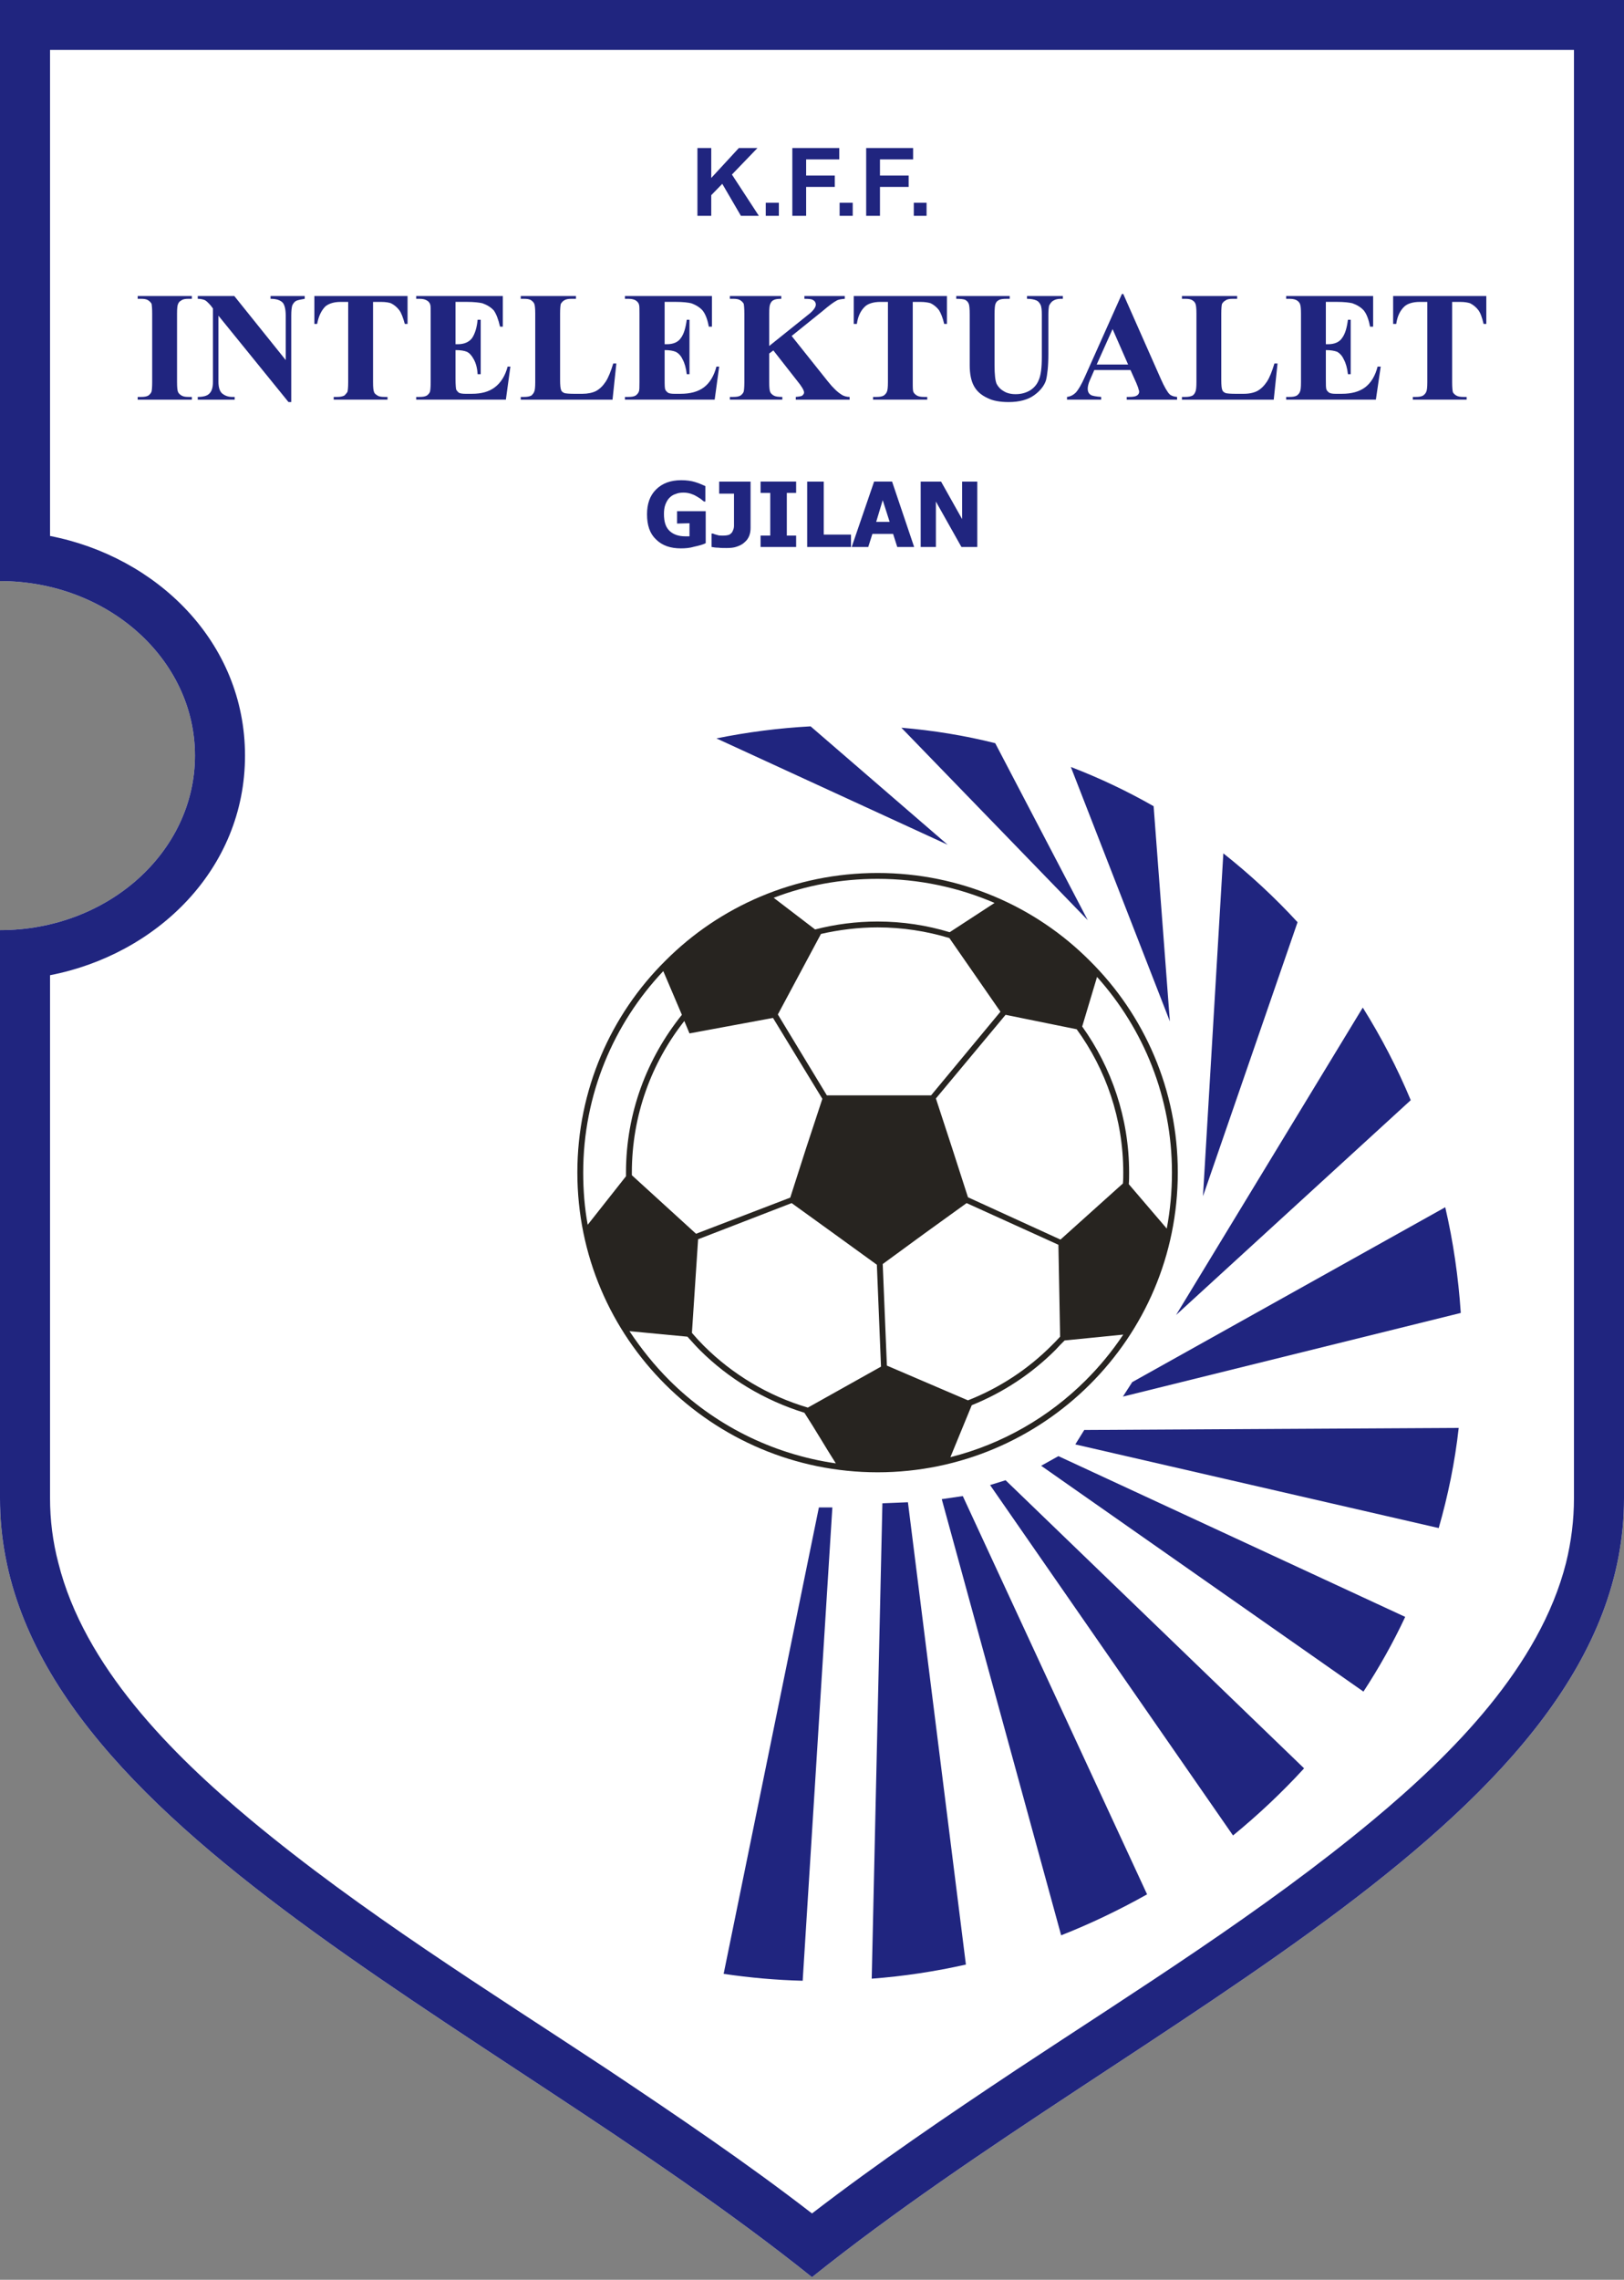 <?xml version="1.0" encoding="UTF-8"?>
<svg xmlns="http://www.w3.org/2000/svg" xmlns:xlink="http://www.w3.org/1999/xlink" width="196px" height="275px" viewBox="0 0 196 275" version="1.1">
<rect x="0" y="0" width="196" height="275" fill="#808080" stroke="none"/>
<g id="surface1">
<path style=" stroke:none;fill-rule:evenodd;fill:rgb(100%,100%,100%);fill-opacity:1;" d="M 0 0 C 32.652 0 65.348 0 98 0 C 130.695 0 163.348 0 196 0 C 196 57.305 196 123.449 196 180.754 C 196 219.332 137.523 243.043 98 274.684 C 58.516 243.043 0 219.332 0 180.754 L 0 112.199 C 12.996 112.199 23.531 102.773 23.531 91.145 C 23.531 79.52 12.996 70.094 0 70.094 Z M 0 0 "/>
<path style=" stroke:none;fill-rule:evenodd;fill:rgb(12.549%,14.51%,49.804%);fill-opacity:1;" d="M 0 0 C 32.652 0 65.348 0 98 0 C 130.695 0 163.348 0 196 0 C 196 57.305 196 123.449 196 180.754 C 196 219.332 137.523 243.043 98 274.684 C 58.516 243.043 0 219.332 0 180.754 L 0 112.199 C 12.996 112.199 23.531 102.773 23.531 91.145 C 23.531 79.52 12.996 70.094 0 70.094 Z M 6.039 6.02 L 6.039 64.652 C 18.867 67.145 29.57 77.402 29.57 91.145 C 29.57 104.891 18.867 115.145 6.039 117.637 L 6.039 180.715 C 6.039 183.371 6.371 185.984 7.039 188.52 C 10.164 201.02 20.699 211.566 30.277 219.539 C 43.605 230.625 58.891 240.094 73.344 249.641 C 81.676 255.207 90.047 260.855 98 267 C 105.996 260.855 114.324 255.207 122.699 249.641 C 137.148 240.094 152.395 230.625 165.723 219.539 C 175.301 211.566 185.836 201.02 189.004 188.52 C 189.629 185.984 189.961 183.371 189.961 180.715 C 189.961 122.496 189.961 64.281 189.961 6.02 C 159.305 6.02 128.652 6.02 98 6.02 C 67.348 6.02 36.691 6.02 6.039 6.02 Z M 6.039 6.02 "/>
<path style=" stroke:none;fill-rule:evenodd;fill:rgb(12.549%,14.51%,49.804%);fill-opacity:1;" d="M 87.336 238.098 L 98.832 181.836 L 100.457 181.836 L 96.875 238.93 C 93.625 238.848 90.418 238.555 87.336 238.098 Z M 97.832 87.617 L 114.371 101.898 L 86.465 89.07 C 90.172 88.32 93.961 87.824 97.832 87.617 Z M 120.113 89.648 C 116.492 88.738 112.703 88.113 108.785 87.781 L 131.277 110.992 Z M 139.23 97.25 L 141.191 123.203 L 129.238 92.516 C 132.695 93.844 136.027 95.422 139.23 97.25 Z M 156.602 111.242 L 145.188 144.297 L 147.645 102.938 C 150.852 105.473 153.852 108.254 156.602 111.242 Z M 170.262 132.711 C 168.637 128.809 166.68 125.07 164.473 121.539 L 141.941 158.621 Z M 176.301 158.375 L 135.523 168.465 L 136.648 166.719 L 174.426 145.625 C 175.383 149.734 176.008 154.012 176.301 158.375 Z M 173.637 184.324 L 129.777 174.234 L 130.859 172.492 L 176.051 172.242 C 175.59 176.395 174.758 180.422 173.637 184.324 Z M 164.555 204.051 C 166.43 201.184 168.137 198.152 169.594 195.039 L 127.738 175.648 L 125.656 176.809 Z M 157.391 213.309 L 121.363 178.555 L 119.492 179.137 L 148.812 221.406 C 151.852 218.918 154.727 216.215 157.391 213.309 Z M 138.441 228.508 L 116.199 180.465 L 113.66 180.836 L 128.07 233.449 C 131.652 232.039 135.109 230.375 138.441 228.508 Z M 105.207 238.68 L 106.496 181.336 L 109.578 181.211 L 116.574 236.977 C 112.867 237.809 109.078 238.391 105.207 238.68 Z M 105.207 238.68 "/>
<path style=" stroke:none;fill-rule:evenodd;fill:rgb(15.294%,14.118%,12.549%);fill-opacity:1;" d="M 105.914 105.305 C 115.91 105.305 124.988 109.332 131.527 115.895 C 138.109 122.414 142.148 131.465 142.148 141.43 C 142.148 151.438 138.109 160.449 131.527 167.008 C 124.988 173.527 115.91 177.598 105.914 177.598 C 95.918 177.598 86.84 173.527 80.301 167.008 C 73.719 160.449 69.68 151.438 69.68 141.43 C 69.68 131.465 73.719 122.414 80.301 115.895 C 86.84 109.332 95.918 105.305 105.914 105.305 Z M 99.082 112.656 L 93.879 122.371 L 99.793 132.129 L 112.371 132.129 L 120.742 122.039 L 114.578 113.152 C 111.828 112.324 108.914 111.867 105.914 111.867 C 103.582 111.867 101.289 112.156 99.082 112.656 Z M 98.375 112.117 C 100.793 111.492 103.328 111.16 105.914 111.16 C 108.953 111.16 111.867 111.617 114.617 112.449 L 120.031 108.918 C 115.699 107.051 110.91 106.012 105.914 106.012 C 101.5 106.012 97.25 106.801 93.375 108.297 Z M 80.051 117.141 C 74.051 123.492 70.387 132.047 70.387 141.434 C 70.387 143.59 70.555 145.707 70.93 147.742 L 75.551 141.887 L 75.551 141.434 C 75.551 134.25 78.09 127.645 82.297 122.414 Z M 75.969 160.574 C 77.383 162.691 78.969 164.684 80.801 166.512 C 86.09 171.785 93.086 175.398 100.875 176.52 C 99.625 174.566 98.332 172.324 97.082 170.414 C 92.254 168.918 87.922 166.305 84.465 162.855 C 83.922 162.316 83.465 161.777 82.965 161.238 Z M 114.703 175.773 C 120.992 174.195 126.613 170.914 131.027 166.512 C 132.734 164.809 134.234 162.984 135.566 160.988 L 128.488 161.695 C 128.109 162.07 127.738 162.441 127.363 162.859 C 124.531 165.68 121.113 167.965 117.281 169.504 C 116.41 171.66 115.574 173.613 114.703 175.773 Z M 140.816 148.199 C 141.23 146 141.441 143.758 141.441 141.434 C 141.441 132.379 138.023 124.117 132.402 117.844 L 130.609 123.824 C 134.148 128.766 136.273 134.871 136.273 141.434 C 136.273 141.93 136.273 142.387 136.234 142.844 Z M 82.59 123.16 C 78.633 128.184 76.258 134.539 76.258 141.434 L 76.258 141.762 L 84.004 148.824 L 95.375 144.465 L 97.293 138.484 L 99.25 132.547 L 93.293 122.789 L 83.215 124.656 Z M 83.508 160.781 C 83.965 161.32 84.465 161.859 84.965 162.359 C 88.379 165.766 92.711 168.383 97.5 169.793 L 106.328 164.852 L 105.828 152.559 L 100.664 148.82 L 95.543 145.125 L 84.254 149.488 Z M 116.824 168.918 C 120.617 167.426 124.031 165.184 126.863 162.359 C 127.238 161.988 127.613 161.613 127.945 161.238 L 127.738 150.152 L 116.66 145.125 L 111.535 148.82 L 106.535 152.477 L 107.039 164.727 Z M 135.523 142.758 C 135.566 142.344 135.566 141.887 135.566 141.434 C 135.566 134.996 133.484 129.016 129.945 124.156 L 121.363 122.414 L 112.953 132.504 L 114.91 138.484 L 116.824 144.422 L 127.988 149.527 Z M 135.523 142.758 "/>
<path style=" stroke:none;fill-rule:evenodd;fill:rgb(12.549%,14.51%,49.804%);fill-opacity:1;" d="M 84.172 26.035 L 84.172 17.855 L 85.84 17.855 L 85.84 21.469 L 89.172 17.855 L 91.418 17.855 L 88.336 21.055 L 91.586 26.035 L 89.422 26.035 L 87.172 22.176 L 85.84 23.543 L 85.84 26.035 Z M 92.418 26.035 L 92.418 24.457 L 94 24.457 L 94 26.035 Z M 95.625 26.035 L 95.625 17.855 L 101.289 17.855 L 101.289 19.227 L 97.293 19.227 L 97.293 21.176 L 100.75 21.176 L 100.75 22.547 L 97.293 22.547 L 97.293 26.035 Z M 101.332 26.035 L 101.332 24.457 L 102.914 24.457 L 102.914 26.035 Z M 104.539 26.035 L 104.539 17.855 L 110.203 17.855 L 110.203 19.227 L 106.203 19.227 L 106.203 21.176 L 109.664 21.176 L 109.664 22.547 L 106.203 22.547 L 106.203 26.035 Z M 110.285 26.035 L 110.285 24.457 L 111.828 24.457 L 111.828 26.035 Z M 110.285 26.035 "/>
<path style=" stroke:none;fill-rule:evenodd;fill:rgb(12.549%,14.51%,49.804%);fill-opacity:1;" d="M 85.172 65.523 C 84.84 65.691 84.379 65.816 83.797 65.941 C 83.258 66.105 82.715 66.148 82.176 66.148 C 80.926 66.148 79.926 65.816 79.176 65.07 C 78.426 64.363 78.09 63.367 78.09 62.035 C 78.09 60.789 78.426 59.793 79.176 59.047 C 79.926 58.301 80.922 57.926 82.215 57.926 C 82.883 57.926 83.422 58.008 83.84 58.133 C 84.254 58.258 84.672 58.422 85.129 58.633 L 85.129 60.5 L 84.965 60.5 C 84.84 60.418 84.715 60.293 84.547 60.168 C 84.34 60.043 84.172 59.918 84.008 59.836 C 83.797 59.711 83.59 59.629 83.34 59.547 C 83.047 59.461 82.797 59.422 82.508 59.422 C 82.133 59.422 81.84 59.461 81.551 59.586 C 81.258 59.668 81.008 59.836 80.801 60.043 C 80.59 60.25 80.426 60.543 80.301 60.875 C 80.176 61.207 80.133 61.578 80.133 61.996 C 80.133 62.949 80.34 63.613 80.84 64.07 C 81.301 64.488 81.922 64.695 82.715 64.695 C 82.797 64.695 82.883 64.695 82.965 64.695 C 83.09 64.695 83.172 64.695 83.215 64.695 L 83.215 63.117 L 81.715 63.156 L 81.715 61.664 L 85.172 61.664 Z M 90.586 63.656 C 90.586 64.031 90.543 64.32 90.418 64.652 C 90.293 64.941 90.129 65.191 89.879 65.398 C 89.629 65.648 89.297 65.816 88.918 65.941 C 88.586 66.066 88.172 66.105 87.672 66.105 C 87.336 66.105 87.004 66.105 86.715 66.066 C 86.379 66.066 86.129 66.023 85.879 65.98 L 85.879 64.363 L 86.047 64.363 C 86.215 64.445 86.379 64.488 86.547 64.527 C 86.754 64.609 86.961 64.609 87.211 64.609 C 87.586 64.609 87.836 64.57 88.047 64.488 C 88.211 64.363 88.379 64.238 88.422 64.07 C 88.504 63.906 88.586 63.699 88.586 63.449 C 88.586 63.238 88.586 62.992 88.586 62.699 L 88.586 59.547 L 86.797 59.547 L 86.797 58.094 L 90.586 58.094 Z M 96.086 65.98 L 91.793 65.98 L 91.793 64.609 L 92.961 64.609 L 92.961 59.461 L 91.793 59.461 L 91.793 58.09 L 96.086 58.09 L 96.086 59.461 L 94.961 59.461 L 94.961 64.609 L 96.086 64.609 Z M 102.707 65.98 L 97.418 65.98 L 97.418 58.094 L 99.418 58.094 L 99.418 64.488 L 102.707 64.488 Z M 102.789 65.98 L 105.496 58.09 L 107.664 58.09 L 110.328 65.98 L 108.289 65.98 L 107.789 64.402 L 105.289 64.402 L 104.789 65.98 Z M 107.371 62.949 L 106.535 60.336 L 105.746 62.949 Z M 117.949 65.98 L 116.035 65.98 L 112.953 60.5 L 112.953 65.98 L 111.117 65.98 L 111.117 58.094 L 113.578 58.094 L 116.117 62.617 L 116.117 58.094 L 117.949 58.094 Z M 117.949 65.98 "/>
<path style=" stroke:none;fill-rule:evenodd;fill:rgb(12.549%,14.51%,49.804%);fill-opacity:1;" d="M 23.156 47.879 L 23.156 48.211 L 16.617 48.211 L 16.617 47.879 L 17.035 47.879 C 17.41 47.879 17.703 47.836 17.91 47.711 C 18.074 47.586 18.199 47.461 18.285 47.254 C 18.328 47.09 18.367 46.715 18.367 46.09 L 18.367 37.828 C 18.367 37.207 18.328 36.789 18.285 36.625 C 18.199 36.5 18.074 36.336 17.867 36.211 C 17.66 36.082 17.367 36.043 17.035 36.043 L 16.617 36.043 L 16.617 35.711 L 23.156 35.711 L 23.156 36.043 L 22.742 36.043 C 22.367 36.043 22.074 36.086 21.867 36.25 C 21.699 36.336 21.574 36.457 21.492 36.664 C 21.406 36.832 21.367 37.207 21.367 37.828 L 21.367 46.094 C 21.367 46.715 21.41 47.133 21.492 47.297 C 21.574 47.461 21.699 47.586 21.906 47.711 C 22.117 47.836 22.367 47.879 22.742 47.879 Z M 28.281 35.711 L 34.484 43.434 L 34.484 38.078 C 34.484 37.328 34.359 36.832 34.152 36.543 C 33.859 36.211 33.363 36.043 32.652 36.043 L 32.652 35.711 L 36.777 35.711 L 36.777 36.043 C 36.277 36.125 35.902 36.211 35.734 36.293 C 35.527 36.418 35.402 36.582 35.277 36.832 C 35.195 37.082 35.152 37.496 35.152 38.078 L 35.152 48.5 L 34.82 48.5 L 26.363 38.078 L 26.363 46.051 C 26.363 46.758 26.531 47.254 26.863 47.504 C 27.199 47.754 27.57 47.879 28.031 47.879 L 28.324 47.879 L 28.324 48.211 L 23.867 48.211 L 23.867 47.879 C 24.531 47.879 25.031 47.75 25.281 47.461 C 25.574 47.172 25.699 46.715 25.699 46.051 L 25.699 37.207 L 25.449 36.875 C 25.156 36.543 24.949 36.336 24.742 36.211 C 24.531 36.125 24.242 36.043 23.867 36.043 L 23.867 35.711 Z M 49.188 35.711 L 49.188 39.074 L 48.855 39.074 C 48.648 38.324 48.438 37.746 48.188 37.414 C 47.938 37.082 47.605 36.789 47.188 36.582 C 46.98 36.5 46.562 36.418 45.98 36.418 L 45.023 36.418 L 45.023 46.09 C 45.023 46.715 45.062 47.129 45.148 47.297 C 45.188 47.461 45.355 47.586 45.562 47.711 C 45.73 47.836 46.023 47.879 46.395 47.879 L 46.77 47.879 L 46.77 48.207 L 40.273 48.207 L 40.273 47.879 L 40.691 47.879 C 41.023 47.879 41.316 47.836 41.566 47.711 C 41.691 47.586 41.816 47.461 41.941 47.254 C 41.98 47.09 42.023 46.715 42.023 46.09 L 42.023 36.418 L 41.109 36.418 C 40.273 36.418 39.691 36.625 39.273 36.957 C 38.777 37.453 38.441 38.16 38.277 39.074 L 37.941 39.074 L 37.941 35.711 Z M 54.977 36.418 L 54.977 41.523 L 55.227 41.523 C 56.02 41.523 56.602 41.273 56.977 40.777 C 57.309 40.277 57.559 39.531 57.641 38.574 L 58.016 38.574 L 58.016 45.137 L 57.641 45.137 C 57.602 44.391 57.434 43.809 57.184 43.352 C 56.934 42.895 56.684 42.602 56.352 42.438 C 56.059 42.312 55.602 42.23 54.977 42.23 L 54.977 45.719 C 54.977 46.422 55.02 46.84 55.059 47.004 C 55.145 47.129 55.227 47.254 55.391 47.379 C 55.559 47.461 55.809 47.504 56.184 47.504 L 56.934 47.504 C 58.102 47.504 59.016 47.254 59.723 46.715 C 60.434 46.176 60.973 45.344 61.266 44.223 L 61.598 44.223 L 61.055 48.207 L 50.23 48.207 L 50.23 47.879 L 50.645 47.879 C 51.02 47.879 51.312 47.836 51.52 47.711 C 51.688 47.586 51.812 47.461 51.895 47.254 C 51.938 47.09 51.977 46.715 51.977 46.09 L 51.977 37.828 C 51.977 37.289 51.977 36.914 51.938 36.789 C 51.895 36.582 51.77 36.418 51.602 36.293 C 51.352 36.125 51.062 36.043 50.645 36.043 L 50.23 36.043 L 50.23 35.711 L 60.684 35.711 L 60.684 39.406 L 60.348 39.406 C 60.141 38.492 59.891 37.871 59.602 37.453 C 59.266 37.082 58.809 36.789 58.227 36.582 C 57.891 36.5 57.227 36.414 56.309 36.414 L 54.977 36.414 Z M 74.387 43.848 L 73.926 48.211 L 62.848 48.211 L 62.848 47.879 L 63.266 47.879 C 63.598 47.879 63.891 47.836 64.141 47.711 C 64.266 47.586 64.391 47.461 64.473 47.254 C 64.555 47.09 64.598 46.715 64.598 46.09 L 64.598 37.828 C 64.598 37.207 64.555 36.789 64.473 36.625 C 64.43 36.5 64.266 36.336 64.098 36.211 C 63.891 36.082 63.598 36.043 63.223 36.043 L 62.848 36.043 L 62.848 35.711 L 69.512 35.711 L 69.512 36.043 L 68.973 36.043 C 68.598 36.043 68.305 36.086 68.055 36.25 C 67.93 36.336 67.805 36.457 67.68 36.664 C 67.637 36.832 67.598 37.207 67.598 37.828 L 67.598 45.801 C 67.598 46.465 67.637 46.883 67.723 47.047 C 67.762 47.215 67.93 47.34 68.137 47.422 C 68.305 47.461 68.68 47.504 69.262 47.504 L 70.301 47.504 C 70.93 47.504 71.512 47.379 71.926 47.172 C 72.387 46.922 72.762 46.551 73.094 46.051 C 73.426 45.551 73.719 44.805 74.012 43.848 Z M 80.215 36.418 L 80.215 41.523 L 80.465 41.523 C 81.258 41.523 81.84 41.273 82.172 40.777 C 82.547 40.277 82.754 39.531 82.883 38.574 L 83.215 38.574 L 83.215 45.137 L 82.883 45.137 C 82.797 44.391 82.633 43.809 82.383 43.352 C 82.172 42.895 81.883 42.602 81.551 42.438 C 81.258 42.312 80.801 42.23 80.215 42.23 L 80.215 45.719 C 80.215 46.422 80.215 46.84 80.301 47.004 C 80.34 47.129 80.465 47.254 80.633 47.379 C 80.758 47.461 81.051 47.504 81.383 47.504 L 82.133 47.504 C 83.297 47.504 84.254 47.254 84.965 46.715 C 85.672 46.176 86.172 45.344 86.465 44.223 L 86.797 44.223 L 86.254 48.207 L 75.426 48.207 L 75.426 47.879 L 75.844 47.879 C 76.219 47.879 76.508 47.836 76.719 47.711 C 76.883 47.586 77.008 47.461 77.094 47.254 C 77.176 47.09 77.176 46.715 77.176 46.09 L 77.176 37.828 C 77.176 37.289 77.176 36.914 77.133 36.789 C 77.094 36.582 76.969 36.418 76.801 36.293 C 76.594 36.125 76.258 36.043 75.844 36.043 L 75.426 36.043 L 75.426 35.711 L 85.922 35.711 L 85.922 39.406 L 85.547 39.406 C 85.379 38.492 85.129 37.871 84.797 37.453 C 84.465 37.082 84.008 36.789 83.422 36.582 C 83.09 36.5 82.465 36.414 81.508 36.414 L 80.215 36.414 Z M 95.543 40.527 L 99.914 46.008 C 100.539 46.797 101.082 47.297 101.539 47.586 C 101.832 47.793 102.207 47.879 102.539 47.879 L 102.539 48.211 L 96.043 48.211 L 96.043 47.879 C 96.457 47.836 96.75 47.793 96.832 47.711 C 96.957 47.586 97.043 47.504 97.043 47.34 C 97.043 47.09 96.75 46.59 96.168 45.883 L 93.336 42.27 L 92.836 42.645 L 92.836 46.09 C 92.836 46.715 92.875 47.129 92.961 47.297 C 93.043 47.461 93.168 47.586 93.375 47.711 C 93.586 47.836 93.918 47.879 94.418 47.879 L 94.418 48.207 L 88.086 48.207 L 88.086 47.879 L 88.504 47.879 C 88.879 47.879 89.172 47.836 89.379 47.711 C 89.543 47.586 89.668 47.461 89.754 47.254 C 89.793 47.09 89.836 46.715 89.836 46.09 L 89.836 37.828 C 89.836 37.207 89.793 36.789 89.754 36.625 C 89.668 36.5 89.543 36.336 89.336 36.211 C 89.129 36.082 88.836 36.043 88.504 36.043 L 88.086 36.043 L 88.086 35.711 L 94.293 35.711 L 94.293 36.043 C 93.875 36.043 93.543 36.086 93.336 36.211 C 93.168 36.293 93.043 36.457 92.961 36.664 C 92.875 36.832 92.836 37.207 92.836 37.828 L 92.836 41.734 L 97.5 37.996 C 98.168 37.496 98.461 37.039 98.461 36.75 C 98.461 36.5 98.332 36.293 98.082 36.168 C 97.957 36.086 97.625 36.043 97.082 36.043 L 97.082 35.711 L 101.957 35.711 L 101.957 36.043 C 101.496 36.086 101.164 36.125 100.914 36.293 C 100.664 36.418 100.082 36.832 99.207 37.578 Z M 114.285 35.711 L 114.285 39.074 L 113.953 39.074 C 113.785 38.324 113.535 37.746 113.328 37.414 C 113.078 37.082 112.742 36.789 112.328 36.582 C 112.078 36.5 111.66 36.418 111.078 36.418 L 110.16 36.418 L 110.16 46.09 C 110.16 46.715 110.16 47.129 110.246 47.297 C 110.328 47.461 110.453 47.586 110.66 47.711 C 110.871 47.836 111.16 47.879 111.496 47.879 L 111.91 47.879 L 111.91 48.207 L 105.371 48.207 L 105.371 47.879 L 105.789 47.879 C 106.164 47.879 106.453 47.836 106.664 47.711 C 106.828 47.586 106.957 47.461 107.039 47.254 C 107.121 47.09 107.164 46.715 107.164 46.09 L 107.164 36.418 L 106.246 36.418 C 105.414 36.418 104.789 36.625 104.414 36.957 C 103.875 37.453 103.539 38.16 103.414 39.074 L 103.039 39.074 L 103.039 35.711 Z M 115.41 35.711 L 121.863 35.711 L 121.863 36.043 L 121.531 36.043 C 121.031 36.043 120.699 36.086 120.531 36.211 C 120.367 36.293 120.242 36.418 120.156 36.625 C 120.074 36.789 120.031 37.246 120.031 37.953 L 120.031 44.059 C 120.031 45.18 120.117 45.926 120.281 46.301 C 120.449 46.633 120.742 46.965 121.117 47.172 C 121.492 47.422 121.992 47.547 122.574 47.547 C 123.281 47.547 123.824 47.379 124.324 47.09 C 124.781 46.797 125.156 46.383 125.363 45.844 C 125.613 45.301 125.738 44.391 125.738 43.059 L 125.738 37.953 C 125.738 37.41 125.699 36.996 125.574 36.746 C 125.449 36.5 125.281 36.332 125.113 36.25 C 124.824 36.125 124.445 36.043 123.949 36.043 L 123.949 35.711 L 128.277 35.711 L 128.277 36.043 L 128.027 36.043 C 127.656 36.043 127.363 36.125 127.152 36.25 C 126.906 36.375 126.738 36.625 126.613 36.871 C 126.57 37.082 126.527 37.453 126.527 37.953 L 126.527 42.688 C 126.527 44.184 126.402 45.219 126.238 45.883 C 126.031 46.508 125.57 47.129 124.82 47.668 C 124.074 48.211 123.031 48.5 121.738 48.5 C 120.656 48.5 119.824 48.332 119.242 48.043 C 118.41 47.668 117.867 47.172 117.535 46.547 C 117.199 45.926 117.035 45.094 117.035 44.059 L 117.035 37.953 C 117.035 37.246 116.992 36.789 116.906 36.625 C 116.824 36.414 116.699 36.293 116.492 36.168 C 116.285 36.082 115.91 36.043 115.41 36.043 Z M 136.441 44.637 L 132.07 44.637 L 131.527 45.883 C 131.359 46.258 131.277 46.633 131.277 46.879 C 131.277 47.254 131.402 47.504 131.695 47.668 C 131.859 47.75 132.277 47.836 132.902 47.879 L 132.902 48.207 L 128.777 48.207 L 128.777 47.879 C 129.195 47.836 129.57 47.629 129.859 47.336 C 130.152 47.004 130.527 46.383 130.945 45.426 L 135.402 35.461 L 135.566 35.461 L 140.105 45.719 C 140.523 46.672 140.898 47.297 141.148 47.547 C 141.355 47.75 141.648 47.836 142.062 47.879 L 142.062 48.211 L 135.984 48.211 L 135.984 47.879 L 136.234 47.879 C 136.734 47.879 137.066 47.836 137.273 47.668 C 137.398 47.586 137.484 47.422 137.484 47.254 C 137.484 47.129 137.441 47.047 137.398 46.922 C 137.398 46.84 137.316 46.633 137.148 46.215 Z M 136.152 43.973 L 134.277 39.695 L 132.359 43.973 Z M 154.184 43.848 L 153.727 48.211 L 142.648 48.211 L 142.648 47.879 L 143.062 47.879 C 143.398 47.879 143.688 47.836 143.941 47.711 C 144.105 47.586 144.191 47.461 144.273 47.254 C 144.355 47.09 144.398 46.715 144.398 46.09 L 144.398 37.828 C 144.398 37.207 144.355 36.789 144.273 36.625 C 144.23 36.5 144.105 36.336 143.898 36.211 C 143.688 36.082 143.398 36.043 143.062 36.043 L 142.648 36.043 L 142.648 35.711 L 149.312 35.711 L 149.312 36.043 L 148.77 36.043 C 148.395 36.043 148.102 36.086 147.895 36.25 C 147.73 36.336 147.605 36.457 147.48 36.664 C 147.438 36.832 147.395 37.207 147.395 37.828 L 147.395 45.801 C 147.395 46.465 147.438 46.883 147.52 47.047 C 147.562 47.215 147.73 47.34 147.938 47.422 C 148.102 47.461 148.477 47.504 149.062 47.504 L 150.102 47.504 C 150.77 47.504 151.312 47.379 151.727 47.172 C 152.188 46.922 152.559 46.551 152.895 46.051 C 153.227 45.551 153.52 44.805 153.809 43.848 Z M 160.016 36.418 L 160.016 41.523 L 160.266 41.523 C 161.059 41.523 161.641 41.273 161.973 40.777 C 162.348 40.277 162.559 39.531 162.68 38.574 L 163.016 38.574 L 163.016 45.137 L 162.68 45.137 C 162.598 44.391 162.43 43.809 162.18 43.352 C 161.973 42.895 161.68 42.602 161.391 42.438 C 161.059 42.312 160.598 42.23 160.016 42.23 L 160.016 45.719 C 160.016 46.422 160.016 46.84 160.098 47.004 C 160.141 47.129 160.266 47.254 160.434 47.379 C 160.598 47.461 160.848 47.504 161.184 47.504 L 161.93 47.504 C 163.098 47.504 164.055 47.254 164.766 46.715 C 165.473 46.176 165.973 45.344 166.262 44.223 L 166.637 44.223 L 166.055 48.207 L 155.227 48.207 L 155.227 47.879 L 155.641 47.879 C 156.016 47.879 156.309 47.836 156.52 47.711 C 156.684 47.586 156.809 47.461 156.891 47.254 C 156.977 47.09 157.016 46.715 157.016 46.09 L 157.016 37.828 C 157.016 37.289 156.977 36.914 156.934 36.789 C 156.891 36.582 156.77 36.418 156.602 36.293 C 156.395 36.125 156.059 36.043 155.641 36.043 L 155.227 36.043 L 155.227 35.711 L 165.723 35.711 L 165.723 39.406 L 165.348 39.406 C 165.18 38.492 164.93 37.871 164.598 37.453 C 164.266 37.082 163.805 36.789 163.223 36.582 C 162.891 36.5 162.266 36.414 161.305 36.414 L 160.016 36.414 Z M 179.383 35.711 L 179.383 39.074 L 179.051 39.074 C 178.883 38.324 178.676 37.746 178.426 37.414 C 178.176 37.082 177.84 36.789 177.426 36.582 C 177.176 36.5 176.801 36.418 176.219 36.418 L 175.258 36.418 L 175.258 46.09 C 175.258 46.715 175.301 47.129 175.344 47.297 C 175.426 47.461 175.551 47.586 175.758 47.711 C 175.965 47.836 176.258 47.879 176.594 47.879 L 177.008 47.879 L 177.008 48.207 L 170.512 48.207 L 170.512 47.879 L 170.887 47.879 C 171.262 47.879 171.551 47.836 171.762 47.711 C 171.926 47.586 172.055 47.461 172.137 47.254 C 172.219 47.09 172.262 46.715 172.262 46.09 L 172.262 36.418 L 171.344 36.418 C 170.512 36.418 169.887 36.625 169.512 36.957 C 168.973 37.453 168.637 38.16 168.512 39.074 L 168.137 39.074 L 168.137 35.711 Z M 179.383 35.711 "/>
</g>
</svg>
